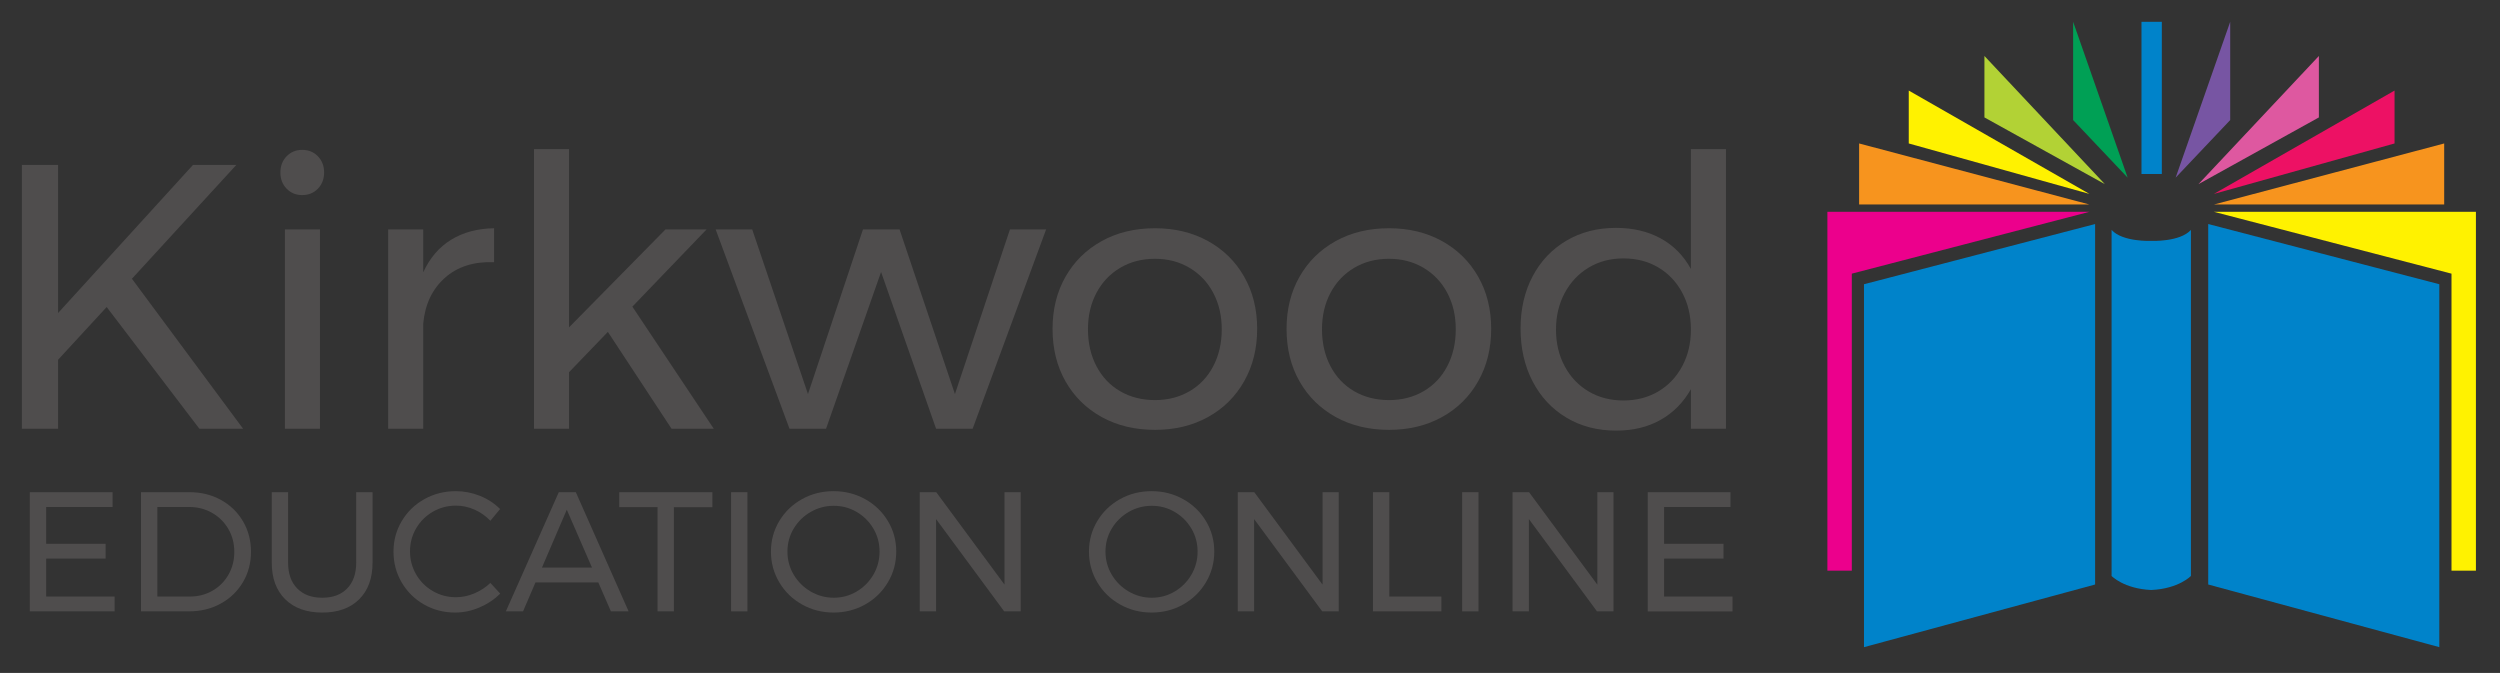 <?xml version="1.0" encoding="utf-8"?>
<!-- Generator: Adobe Illustrator 16.2.1, SVG Export Plug-In . SVG Version: 6.00 Build 0)  -->
<!DOCTYPE svg PUBLIC "-//W3C//DTD SVG 1.1//EN" "http://www.w3.org/Graphics/SVG/1.1/DTD/svg11.dtd">
<svg version="1.1" id="Layer_1" xmlns="http://www.w3.org/2000/svg" xmlns:xlink="http://www.w3.org/1999/xlink" x="0px" y="0px"
	 width="371.504px" height="100px" viewBox="0 0 371.504 100" enable-background="new 0 0 371.504 100" xml:space="preserve">
<rect x="0" y="0" width="371.504" height="100" fill="#333333" stroke="none"/>
<g>
	<g>
		<polygon fill="#0083CA" points="328.145,33.29 328.145,86.857 362.485,96.168 362.485,42.237 		"/>
		<polygon fill="#FFF200" points="328.991,31.476 364.297,40.666 364.297,84.801 367.926,84.801 367.926,31.476 		"/>
		<polygon fill="#F7941E" points="328.991,30.388 363.211,30.388 363.211,21.318 		"/>
		<polygon fill="#ED1164" points="328.991,28.815 355.834,21.318 355.834,13.458 		"/>
		<polygon fill="#DE58A0" points="326.692,27.364 344.588,17.449 344.588,8.319 		"/>
		<polygon fill="#7755A3" points="323.305,26.397 331.411,17.842 331.411,3.241 		"/>
	</g>
	<g>
		<polygon fill="#0083CA" points="311.336,33.29 311.336,86.857 276.993,96.168 276.993,42.237 		"/>
		<polygon fill="#EC008C" points="310.489,31.476 275.181,40.666 275.181,84.801 271.553,84.801 271.553,31.476 		"/>
		<polygon fill="#F7941E" points="310.489,30.388 276.268,30.388 276.268,21.318 		"/>
		<polygon fill="#FFF200" points="310.489,28.815 283.644,21.318 283.644,13.458 		"/>
		<polygon fill="#B2D235" points="312.786,27.364 294.889,17.449 294.889,8.319 		"/>
		<polygon fill="#00A055" points="316.172,26.397 308.071,17.842 308.071,3.241 		"/>
		<rect x="318.229" y="3.241" fill="#0083CA" width="3.021" height="22.613"/>
	</g>
	<path fill="#0083CA" d="M325.573,34.166v51.422c0,0-1.812,1.904-5.896,2.086c-4.08-0.182-5.893-2.086-5.893-2.086V34.166
		c1.633,1.814,5.893,1.632,5.893,1.632S323.942,35.98,325.573,34.166z"/>
</g>
<g enable-background="new    ">
	<path fill="#4F4D4D" d="M36.124,63.711h-6.496L15.852,45.623l-7.224,7.84v10.248H3.252v-39.2h5.376v22.008l20.048-22.008h6.44
		L19.604,41.423L36.124,63.711z"/>
	<path fill="#4F4D4D" d="M47.239,23.223c0.616,0.636,0.924,1.438,0.924,2.408c0,0.972-0.308,1.773-0.924,2.408
		c-0.616,0.635-1.391,0.952-2.324,0.952c-0.934,0-1.708-0.317-2.324-0.952c-0.616-0.635-0.924-1.437-0.924-2.408
		c0-0.971,0.308-1.772,0.924-2.408c0.616-0.634,1.39-0.952,2.324-0.952C45.848,22.271,46.623,22.589,47.239,23.223z M42.339,34.087
		h5.208v29.624h-5.208V34.087z"/>
	<path fill="#4F4D4D" d="M67.035,35.627c1.792-1.101,3.92-1.67,6.384-1.708v5.04c-3.024-0.112-5.47,0.672-7.336,2.352
		c-1.867,1.681-2.931,3.939-3.192,6.776v15.624h-5.208V34.087h5.208v6.384C63.861,38.343,65.242,36.729,67.035,35.627z"/>
	<path fill="#4F4D4D" d="M99.793,63.711L90.33,49.319l-5.768,5.991v8.4h-5.208V22.159h5.208v26.487l14.336-14.56h6.104L93.97,45.567
		l12.096,18.144H99.793z"/>
	<path fill="#4F4D4D" d="M106.345,34.087h5.432l8.288,24.472l8.176-24.472h5.432l8.232,24.472l8.176-24.472h5.376l-10.92,29.624
		h-5.432l-8.176-23.296l-8.176,23.296h-5.432L106.345,34.087z"/>
	<path fill="#4F4D4D" d="M179.51,35.823c2.296,1.27,4.088,3.033,5.376,5.292s1.931,4.844,1.931,7.756s-0.643,5.507-1.931,7.784
		s-3.08,4.051-5.376,5.319c-2.296,1.27-4.919,1.904-7.868,1.904c-2.987,0-5.628-0.635-7.924-1.904
		c-2.296-1.269-4.088-3.032-5.376-5.292c-1.288-2.258-1.932-4.862-1.932-7.812c0-2.912,0.644-5.497,1.932-7.756
		c1.288-2.259,3.08-4.022,5.376-5.292c2.296-1.27,4.937-1.904,7.924-1.904C174.59,33.919,177.213,34.554,179.51,35.823z
		 M166.461,39.799c-1.512,0.896-2.688,2.138-3.528,3.724c-0.84,1.588-1.26,3.389-1.26,5.404c0,2.054,0.42,3.884,1.26,5.488
		c0.84,1.605,2.016,2.847,3.528,3.724c1.512,0.878,3.239,1.316,5.18,1.316c1.904,0,3.612-0.438,5.124-1.316
		c1.512-0.877,2.688-2.118,3.528-3.724c0.84-1.604,1.26-3.435,1.26-5.488c0-2.016-0.42-3.816-1.26-5.404
		c-0.84-1.586-2.016-2.827-3.528-3.724c-1.512-0.896-3.22-1.344-5.124-1.344C169.7,38.455,167.974,38.903,166.461,39.799z"/>
	<path fill="#4F4D4D" d="M214.286,35.823c2.295,1.27,4.088,3.033,5.375,5.292c1.289,2.259,1.932,4.844,1.932,7.756
		s-0.643,5.507-1.932,7.784c-1.287,2.277-3.08,4.051-5.375,5.319c-2.297,1.27-4.92,1.904-7.869,1.904
		c-2.986,0-5.627-0.635-7.924-1.904c-2.296-1.269-4.088-3.032-5.375-5.292c-1.289-2.258-1.933-4.862-1.933-7.812
		c0-2.912,0.644-5.497,1.933-7.756c1.287-2.259,3.079-4.022,5.375-5.292c2.297-1.27,4.938-1.904,7.924-1.904
		C209.366,33.919,211.989,34.554,214.286,35.823z M201.237,39.799c-1.512,0.896-2.688,2.138-3.527,3.724
		c-0.84,1.588-1.26,3.389-1.26,5.404c0,2.054,0.42,3.884,1.26,5.488c0.84,1.605,2.016,2.847,3.527,3.724
		c1.512,0.878,3.238,1.316,5.18,1.316c1.904,0,3.612-0.438,5.125-1.316c1.512-0.877,2.688-2.118,3.527-3.724
		c0.84-1.604,1.26-3.435,1.26-5.488c0-2.016-0.42-3.816-1.26-5.404c-0.84-1.586-2.016-2.827-3.527-3.724
		c-1.513-0.896-3.221-1.344-5.125-1.344C204.475,38.455,202.749,38.903,201.237,39.799z"/>
	<path fill="#4F4D4D" d="M256.48,22.159v41.552h-5.208v-5.88c-1.12,1.979-2.623,3.5-4.508,4.563c-1.886,1.064-4.08,1.597-6.58,1.597
		c-2.801,0-5.273-0.645-7.42-1.933c-2.147-1.288-3.818-3.08-5.012-5.376c-1.195-2.296-1.793-4.918-1.793-7.868
		c0-2.911,0.598-5.496,1.793-7.756c1.193-2.258,2.864-4.022,5.012-5.292c2.146-1.269,4.601-1.903,7.363-1.903
		c2.539,0,4.76,0.522,6.664,1.567c1.904,1.046,3.396,2.558,4.48,4.536V22.159H256.48z M246.428,58.167
		c1.512-0.896,2.696-2.146,3.556-3.752c0.858-1.604,1.288-3.416,1.288-5.432c0-2.053-0.43-3.883-1.288-5.488
		c-0.859-1.604-2.044-2.856-3.556-3.752c-1.512-0.896-3.24-1.344-5.18-1.344c-1.942,0-3.668,0.457-5.181,1.371
		c-1.513,0.916-2.698,2.176-3.556,3.78c-0.859,1.605-1.288,3.416-1.288,5.433c0,2.016,0.429,3.827,1.288,5.432
		c0.857,1.605,2.043,2.855,3.556,3.752c1.513,0.896,3.238,1.344,5.181,1.344C243.188,59.511,244.917,59.062,246.428,58.167z"/>
</g>
<g enable-background="new    ">
	<path fill="#4F4D4D" d="M4.432,73.139h12.296v2.201H6.861v5.465h8.83v2.201h-8.83v5.642h10.17v2.201h-12.6V73.139z"/>
	<path fill="#4F4D4D" d="M32.832,74.29c1.392,0.768,2.483,1.826,3.276,3.175c0.793,1.35,1.189,2.859,1.189,4.528
		c0,1.67-0.401,3.18-1.202,4.529s-1.902,2.408-3.301,3.175c-1.4,0.768-2.969,1.151-4.706,1.151h-7.135v-17.71h7.211
		C29.884,73.139,31.44,73.522,32.832,74.29z M31.567,87.787c1.003-0.573,1.796-1.366,2.378-2.378s0.873-2.142,0.873-3.391
		c0-1.265-0.295-2.403-0.886-3.415s-1.396-1.809-2.416-2.391s-2.155-0.873-3.403-0.873h-4.731v13.308h4.832
		C29.445,88.647,30.563,88.361,31.567,87.787z"/>
	<path fill="#4F4D4D" d="M44.166,87.445c0.902,0.92,2.146,1.379,3.732,1.379c1.569,0,2.8-0.459,3.694-1.379
		c0.894-0.919,1.341-2.196,1.341-3.832V73.139h2.429v10.475c0,2.311-0.662,4.123-1.986,5.439c-1.324,1.315-3.15,1.973-5.478,1.973
		c-2.345,0-4.183-0.657-5.515-1.973c-1.333-1.316-1.999-3.129-1.999-5.439V73.139h2.429v10.475
		C42.812,85.249,43.263,86.526,44.166,87.445z"/>
	<path fill="#4F4D4D" d="M70.516,75.731c-0.895-0.396-1.813-0.594-2.758-0.594c-1.249,0-2.396,0.304-3.441,0.91
		c-1.046,0.607-1.872,1.43-2.479,2.467c-0.607,1.037-0.911,2.181-0.911,3.429c0,1.231,0.304,2.369,0.911,3.415
		c0.607,1.046,1.434,1.872,2.479,2.479c1.045,0.607,2.192,0.911,3.441,0.911c0.927,0,1.838-0.19,2.732-0.569
		c0.894-0.38,1.687-0.898,2.378-1.557l1.468,1.595c-0.895,0.877-1.932,1.564-3.112,2.062c-1.181,0.498-2.378,0.746-3.592,0.746
		c-1.687,0-3.23-0.4-4.63-1.201c-1.4-0.801-2.505-1.894-3.314-3.276s-1.214-2.91-1.214-4.579c0-1.653,0.409-3.167,1.227-4.542
		c0.818-1.374,1.936-2.458,3.352-3.251c1.417-0.792,2.977-1.188,4.681-1.188c1.231,0,2.424,0.231,3.58,0.695
		c1.155,0.464,2.154,1.117,2.998,1.961l-1.442,1.745C72.193,76.681,71.409,76.128,70.516,75.731z"/>
	<path fill="#4F4D4D" d="M90.781,90.849l-1.872-4.301h-9.336l-1.847,4.301H75.17l7.869-17.71h2.53l7.843,17.71H90.781z
		 M80.534,84.347h7.438l-3.745-8.603L80.534,84.347z"/>
	<path fill="#4F4D4D" d="M92.021,73.139h13.839v2.227h-5.718v15.483h-2.429V75.365h-5.692V73.139z"/>
	<path fill="#4F4D4D" d="M108.642,73.139h2.429v17.71h-2.429V73.139z"/>
	<path fill="#4F4D4D" d="M128.566,74.176c1.425,0.793,2.551,1.877,3.377,3.251c0.827,1.375,1.24,2.889,1.24,4.542
		c0,1.652-0.413,3.175-1.24,4.566c-0.826,1.392-1.952,2.488-3.377,3.289s-2.99,1.201-4.693,1.201c-1.704,0-3.268-0.4-4.693-1.201
		s-2.551-1.897-3.377-3.289c-0.827-1.392-1.24-2.914-1.24-4.566c0-1.653,0.413-3.167,1.24-4.542
		c0.826-1.374,1.948-2.458,3.365-3.251c1.417-0.792,2.985-1.188,4.706-1.188C125.576,72.987,127.141,73.384,128.566,74.176z
		 M120.47,76.073c-1.055,0.607-1.894,1.43-2.518,2.467s-0.936,2.181-0.936,3.429s0.312,2.395,0.936,3.44s1.463,1.877,2.518,2.492
		c1.054,0.615,2.197,0.923,3.428,0.923c1.231,0,2.366-0.308,3.403-0.923c1.038-0.615,1.864-1.446,2.479-2.492
		s0.924-2.192,0.924-3.44s-0.308-2.392-0.924-3.429s-1.442-1.859-2.479-2.467c-1.037-0.607-2.171-0.91-3.403-0.91
		C122.667,75.163,121.524,75.466,120.47,76.073z"/>
	<path fill="#4F4D4D" d="M149.274,73.139h2.403v17.71h-2.454l-10.12-13.713v13.713h-2.429v-17.71h2.454l10.146,13.738V73.139z"/>
	<path fill="#4F4D4D" d="M175.826,74.176c1.425,0.793,2.551,1.877,3.377,3.251c0.827,1.375,1.24,2.889,1.24,4.542
		c0,1.652-0.413,3.175-1.24,4.566c-0.826,1.392-1.952,2.488-3.377,3.289s-2.99,1.201-4.693,1.201c-1.704,0-3.268-0.4-4.693-1.201
		s-2.551-1.897-3.377-3.289c-0.827-1.392-1.24-2.914-1.24-4.566c0-1.653,0.413-3.167,1.24-4.542
		c0.826-1.374,1.948-2.458,3.365-3.251c1.417-0.792,2.985-1.188,4.706-1.188C172.836,72.987,174.4,73.384,175.826,74.176z
		 M167.73,76.073c-1.055,0.607-1.894,1.43-2.518,2.467s-0.936,2.181-0.936,3.429s0.312,2.395,0.936,3.44s1.463,1.877,2.518,2.492
		c1.054,0.615,2.197,0.923,3.428,0.923c1.231,0,2.366-0.308,3.403-0.923c1.038-0.615,1.864-1.446,2.479-2.492
		s0.924-2.192,0.924-3.44s-0.308-2.392-0.924-3.429s-1.442-1.859-2.479-2.467c-1.037-0.607-2.171-0.91-3.403-0.91
		C169.927,75.163,168.784,75.466,167.73,76.073z"/>
	<path fill="#4F4D4D" d="M196.534,73.139h2.403v17.71h-2.454l-10.119-13.713v13.713h-2.43v-17.71h2.454l10.146,13.738V73.139z"/>
	<path fill="#4F4D4D" d="M204.022,73.139h2.43v15.509h7.741v2.201h-10.171V73.139z"/>
	<path fill="#4F4D4D" d="M217.279,73.139h2.429v17.71h-2.429V73.139z"/>
	<path fill="#4F4D4D" d="M237.368,73.139h2.402v17.71h-2.453l-10.12-13.713v13.713h-2.429v-17.71h2.453l10.146,13.738V73.139z"/>
	<path fill="#4F4D4D" d="M244.856,73.139h12.295v2.201h-9.866v5.465h8.829v2.201h-8.829v5.642h10.171v2.201h-12.6V73.139z"/>
</g>
</svg>
